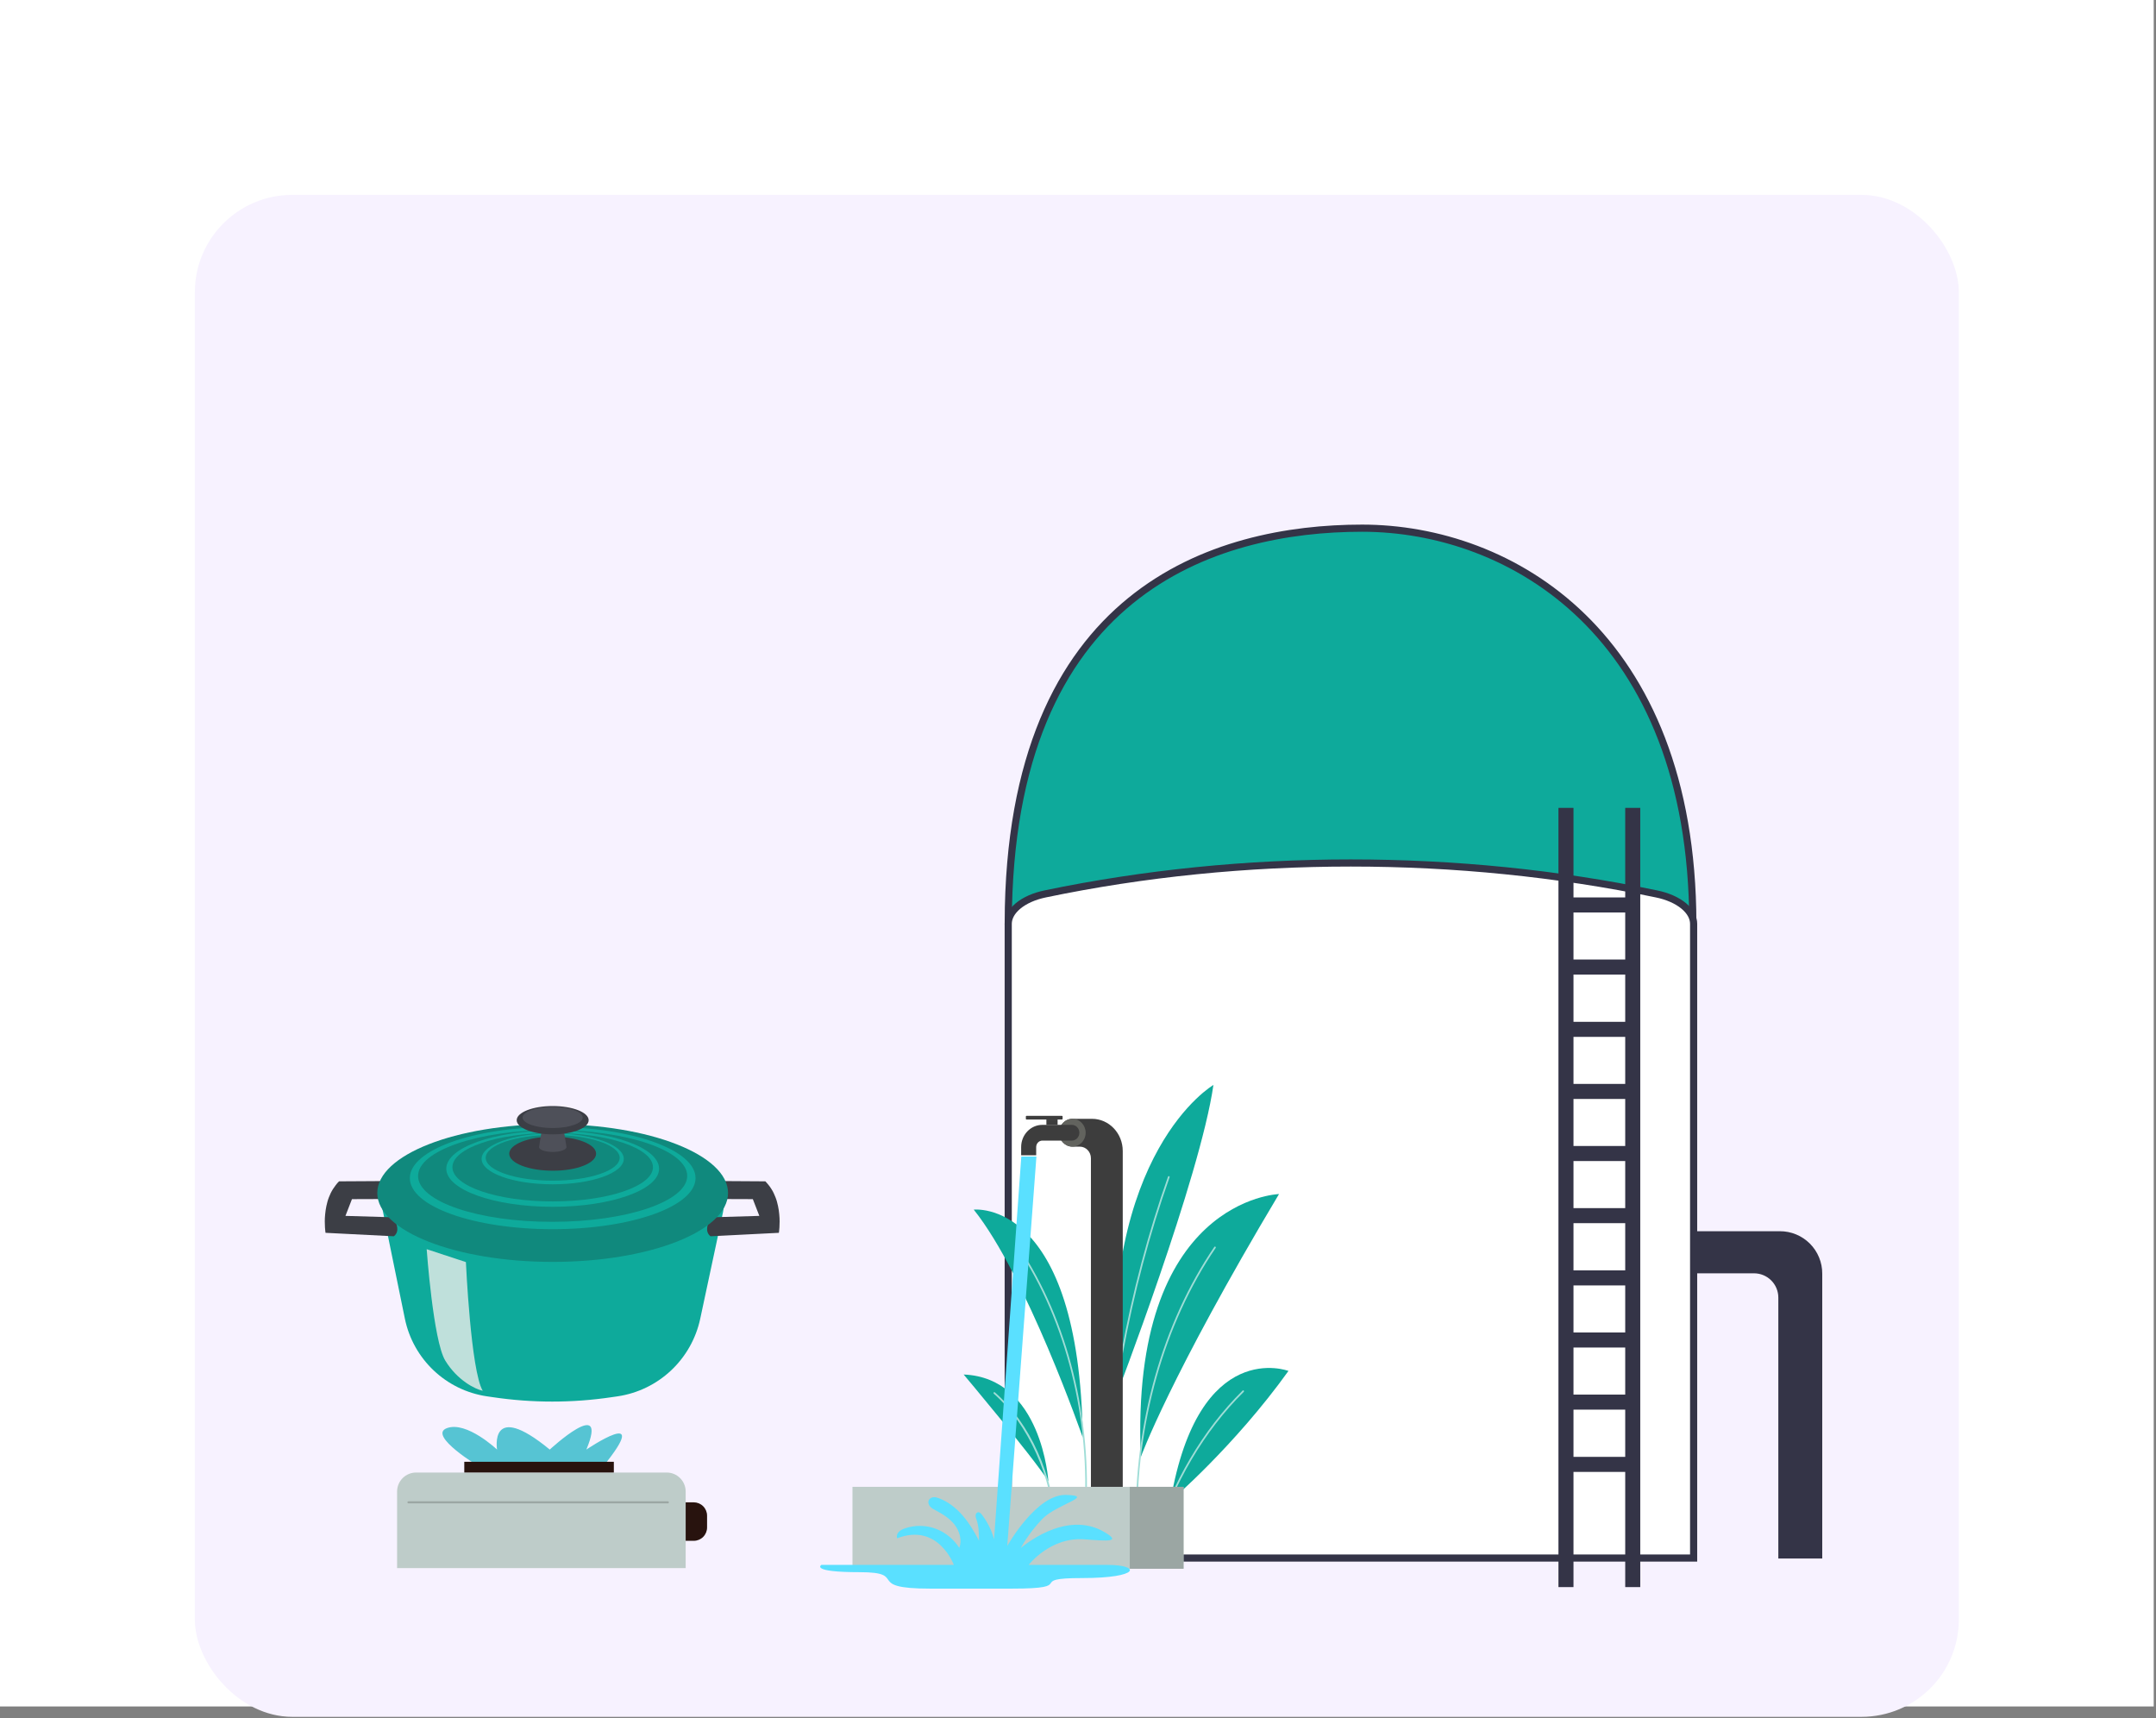 <svg width="187" height="149" viewBox="0 0 187 149" fill="none" xmlns="http://www.w3.org/2000/svg">
<rect x="0" y="0" width="187" height="149" fill="#808080" stroke="none"/>
<rect width="186.802" height="148" fill="white"/>
<rect x="16.9" y="16.901" width="153" height="132" rx="8.45" fill="#F7F2FF"/>
<path d="M118.139 45.809C124.569 45.809 131.737 48.094 137.297 53.522C142.831 58.925 146.797 67.468 146.827 80.048C137.57 87.869 125.767 89.511 114.724 88.358C103.734 87.21 93.539 83.296 87.449 80.007C87.487 65.551 92.007 57.029 98.045 52.109C104.121 47.158 111.788 45.809 118.139 45.809Z" fill="#0EAA9B" stroke="#343447" stroke-width="0.62"/>
<path d="M158.052 110.467V135.167H154.243V112.54C154.243 111.982 154.021 111.446 153.626 111.051C153.231 110.656 152.696 110.434 152.137 110.434H143.975V106.783H154.379C154.863 106.782 155.342 106.877 155.788 107.062C156.235 107.247 156.641 107.518 156.982 107.861C157.323 108.203 157.594 108.61 157.777 109.057C157.961 109.504 158.055 109.983 158.052 110.467Z" fill="#343447"/>
<path d="M90.672 77.525C107.825 73.954 126.501 73.954 143.654 77.525H143.656C144.636 77.723 145.468 78.097 146.045 78.577C146.621 79.056 146.896 79.601 146.896 80.126V135.13H87.448V80.126C87.448 79.602 87.721 79.058 88.293 78.579C88.867 78.099 89.695 77.725 90.671 77.525H90.672Z" fill="white" stroke="#343447" stroke-width="0.619"/>
<path d="M135.824 137.648V70.067" stroke="#343447" stroke-width="1.305" stroke-miterlimit="10"/>
<path d="M141.615 70.067V137.648" stroke="#343447" stroke-width="1.305" stroke-miterlimit="10"/>
<path d="M135.824 78.486H141.615" stroke="#343447" stroke-width="1.305" stroke-miterlimit="10"/>
<path d="M135.824 83.871H141.615" stroke="#343447" stroke-width="1.305" stroke-miterlimit="10"/>
<path d="M135.824 89.275H141.615" stroke="#343447" stroke-width="1.305" stroke-miterlimit="10"/>
<path d="M135.824 94.66H141.615" stroke="#343447" stroke-width="1.305" stroke-miterlimit="10"/>
<path d="M135.824 100.044H141.615" stroke="#343447" stroke-width="1.305" stroke-miterlimit="10"/>
<path d="M135.824 105.432H141.615" stroke="#343447" stroke-width="1.305" stroke-miterlimit="10"/>
<path d="M135.824 110.832H141.615" stroke="#343447" stroke-width="1.305" stroke-miterlimit="10"/>
<path d="M135.824 116.218H141.615" stroke="#343447" stroke-width="1.305" stroke-miterlimit="10"/>
<path d="M135.824 121.605H141.615" stroke="#343447" stroke-width="1.305" stroke-miterlimit="10"/>
<path d="M135.824 127.006H141.615" stroke="#343447" stroke-width="1.305" stroke-miterlimit="10"/>
<path d="M90.93 128.465C90.93 128.465 90.382 119.484 83.583 119.211C83.583 119.211 89.6 126.364 90.93 128.465Z" fill="#0EAA9B"/>
<path d="M93.916 124.685C93.916 124.685 89.022 110.606 84.458 104.912C84.458 104.912 93.612 103.85 93.916 124.685Z" fill="#0EAA9B"/>
<path d="M101.526 130.179C101.526 130.179 107.059 125.452 111.754 118.901C111.754 118.901 103.967 115.926 101.526 130.179Z" fill="#0EAA9B"/>
<path d="M98.949 126.363C98.949 126.363 101.447 119.442 110.936 103.559C110.936 103.559 97.991 103.972 98.949 126.363Z" fill="#0EAA9B"/>
<path d="M96.757 121.221C96.757 121.221 104.108 102.066 105.246 94.098C105.246 94.099 95.387 99.824 96.757 121.221Z" fill="#0EAA9B"/>
<path d="M98.587 132.404C98.587 132.404 98.588 132.404 98.588 132.404C98.628 132.403 98.66 132.368 98.659 132.326C98.496 123.572 100.968 114.791 105.44 108.235C105.463 108.201 105.455 108.154 105.423 108.129C105.39 108.105 105.345 108.113 105.321 108.147C100.832 114.729 98.351 123.543 98.514 132.33C98.515 132.371 98.547 132.404 98.587 132.404Z" fill="#9FDDD7"/>
<path d="M95.622 133.469C95.661 133.469 95.693 133.436 95.695 133.395C96.004 122.674 97.992 111.855 101.443 102.107C101.457 102.068 101.437 102.024 101.4 102.009C101.362 101.995 101.321 102.015 101.306 102.054C97.85 111.817 95.86 122.653 95.549 133.39C95.548 133.432 95.579 133.467 95.619 133.468C95.621 133.469 95.621 133.469 95.622 133.469Z" fill="#9FDDD7"/>
<path d="M93.992 133.054C94.028 133.054 94.06 133.025 94.064 132.986C94.927 124.656 93.148 116.066 89.182 109.42C89.16 109.385 89.116 109.374 89.082 109.396C89.048 109.419 89.038 109.466 89.059 109.501C93.008 116.118 94.78 124.673 93.92 132.97C93.916 133.012 93.944 133.049 93.984 133.053C93.986 133.054 93.989 133.054 93.992 133.054Z" fill="#9FDDD7"/>
<path d="M91.582 132.766C91.583 132.766 91.585 132.766 91.587 132.766C91.626 132.764 91.657 132.728 91.654 132.686C91.357 127.907 89.352 123.449 86.291 120.76C86.261 120.733 86.215 120.737 86.189 120.769C86.163 120.801 86.167 120.849 86.198 120.876C89.184 123.499 91.219 128.028 91.509 132.696C91.512 132.736 91.544 132.766 91.582 132.766Z" fill="#9FDDD7"/>
<path d="M100.11 133.862C100.141 133.862 100.169 133.842 100.179 133.809C101.79 128.628 104.452 124.101 107.876 120.716C107.905 120.687 107.906 120.639 107.879 120.609C107.851 120.578 107.805 120.577 107.776 120.606C104.334 124.008 101.66 128.557 100.041 133.762C100.029 133.802 100.05 133.845 100.088 133.858C100.095 133.861 100.103 133.862 100.11 133.862Z" fill="#9FDDD7"/>
<path d="M97.381 128.954L97.381 99.828C97.381 98.285 96.186 97.034 94.711 97.034L93.015 97.034C92.379 97.034 91.862 97.575 91.862 98.241C91.862 98.908 92.379 99.448 93.015 99.448L93.658 99.448C94.19 99.448 94.621 99.9 94.621 100.456L94.621 128.954L97.381 128.954Z" fill="#3D3D3D"/>
<path d="M93.012 99.447C92.376 99.447 91.86 98.907 91.86 98.241C91.86 97.576 92.376 97.036 93.012 97.036C93.648 97.036 94.164 97.576 94.164 98.241C94.164 98.907 93.648 99.447 93.012 99.447Z" fill="#62635E"/>
<path d="M93.011 99.083C92.566 99.083 92.205 98.705 92.205 98.24C92.205 97.774 92.566 97.397 93.011 97.397C93.456 97.397 93.816 97.774 93.816 98.24C93.816 98.705 93.456 99.083 93.011 99.083Z" fill="#62635E"/>
<path d="M88.568 100.198L89.873 100.198L89.873 99.485C89.873 99.175 90.113 98.924 90.409 98.924L92.965 98.924C93.325 98.924 93.617 98.618 93.617 98.241C93.617 97.864 93.325 97.559 92.965 97.559L90.409 97.559C89.393 97.559 88.569 98.421 88.569 99.485L88.569 100.198L88.568 100.198Z" fill="#3D3D3D"/>
<path d="M90.758 97.093L91.731 97.093L91.731 97.564L90.758 97.564L90.758 97.093Z" fill="#3D3D3D"/>
<path d="M89.029 96.778L92.114 96.778C92.141 96.778 92.164 96.802 92.164 96.831L92.164 97.04C92.164 97.069 92.142 97.093 92.114 97.093L89.029 97.093C89.001 97.093 88.978 97.07 88.978 97.04L88.978 96.831C88.978 96.802 89 96.778 89.029 96.778Z" fill="#3D3D3D"/>
<path d="M73.939 128.953L102.654 128.953L102.654 136.058L73.939 136.058L73.939 128.953Z" fill="#BECCC9"/>
<path d="M89.894 100.307L87.365 134.079C87.365 134.079 89.881 129.576 92.472 129.653C95.062 129.729 91.633 130.454 90.392 131.751C89.152 133.049 88.532 134.269 88.532 134.269C88.532 134.269 92.404 130.839 95.828 132.896C97.236 133.742 96.165 133.666 94.077 133.506C91.086 133.277 89.225 135.723 89.225 135.723C89.225 135.723 93.129 135.723 96.046 135.723C98.964 135.723 98.917 136.864 93.87 136.864C88.823 136.864 93.639 137.78 87.766 137.78C81.892 137.78 86.423 137.78 80.656 137.78C74.889 137.78 78.901 136.354 74.56 136.354C70.219 136.354 71.241 135.723 71.241 135.723L82.731 135.723C82.731 135.723 81.382 132.032 77.807 133.418C77.754 133.197 77.806 133.011 77.963 132.854C78.12 132.697 78.327 132.607 78.534 132.539C79.376 132.26 80.305 132.274 81.139 132.578C81.974 132.883 82.709 133.476 83.203 134.243C83.46 133.576 83.223 132.78 82.787 132.224C82.351 131.668 81.737 131.301 81.124 130.976C80.962 130.89 80.795 130.802 80.672 130.662C80.549 130.522 80.479 130.315 80.546 130.138C80.609 129.973 80.78 129.873 80.949 129.854C81.118 129.836 81.288 129.886 81.448 129.946C82.241 130.242 82.933 130.791 83.498 131.444C84.064 132.096 84.512 132.851 84.914 133.625C84.901 132.952 84.91 132.424 84.695 131.79C84.656 131.676 84.614 131.559 84.619 131.439C84.625 131.318 84.692 131.191 84.804 131.162C84.947 131.125 85.077 131.254 85.169 131.374C85.649 132.001 86.009 132.728 86.22 133.501L88.582 100.306L89.894 100.307Z" fill="#5AE0FF"/>
<path d="M97.99 128.953L102.654 128.953L102.654 136.058L97.99 136.058L97.99 128.953Z" fill="#9BA6A3"/>
<path d="M36.093 127.711H57.821C58.259 127.711 58.679 127.885 58.988 128.195C59.298 128.504 59.472 128.924 59.472 129.362V136H34.441V129.361C34.442 128.923 34.616 128.504 34.925 128.194C35.235 127.885 35.655 127.711 36.093 127.711Z" fill="#BECCC9"/>
<path d="M41.631 127.241C41.631 127.241 37.042 124.497 38.76 123.862C40.478 123.226 43.111 125.721 43.111 125.721C43.111 125.721 42.387 121.361 47.683 125.721C47.683 125.721 52.841 120.95 50.859 125.721C50.859 125.721 56.751 121.732 52.266 127.241H41.631Z" fill="#56C4D3"/>
<path d="M53.241 126.78H40.27V127.71H53.241V126.78Z" fill="#28130E"/>
<path d="M59.471 130.296H60.17C60.477 130.296 60.771 130.418 60.988 130.635C61.206 130.853 61.328 131.147 61.328 131.454V132.477C61.328 132.784 61.206 133.079 60.988 133.296C60.771 133.513 60.477 133.635 60.17 133.635H59.471V130.296Z" fill="#28130E"/>
<path d="M35.43 130.296H57.923" stroke="#9BA6A3" stroke-width="0.183" stroke-linecap="round" stroke-linejoin="round"/>
<path d="M42.245 121.105L42.759 121.179C46.17 121.685 49.63 121.685 53.041 121.179L53.556 121.105C57.124 120.582 59.979 117.893 60.734 114.374L62.709 105.138C63.19 102.897 61.804 100.682 59.589 100.117L55.315 99.038C50.452 97.81 45.356 97.769 40.469 98.914L36.344 99.877C34.12 100.399 32.709 102.599 33.166 104.839L35.116 114.366C35.838 117.885 38.684 120.582 42.245 121.105Z" fill="#0EAA9B"/>
<path d="M33.398 102.432C32.958 102.432 31.904 102.449 29.406 102.457C29.307 102.557 29.207 102.665 29.124 102.781C29.041 102.889 28.958 103.005 28.884 103.121C28.809 103.237 28.742 103.362 28.684 103.478C28.626 103.602 28.577 103.727 28.527 103.843C28.477 103.967 28.436 104.092 28.402 104.216C28.369 104.341 28.336 104.465 28.311 104.59C28.286 104.714 28.261 104.831 28.245 104.955C28.228 105.071 28.211 105.196 28.203 105.304C28.178 105.528 28.17 105.743 28.17 105.943C28.17 106.133 28.178 106.308 28.186 106.457C28.203 106.748 28.236 106.922 28.236 106.922L33.655 107.196L34.161 107.221C34.203 107.187 34.245 107.146 34.278 107.113C34.311 107.071 34.336 107.038 34.361 106.996C34.386 106.955 34.402 106.913 34.419 106.872C34.435 106.83 34.444 106.781 34.452 106.739C34.469 106.648 34.46 106.557 34.452 106.465C34.444 106.374 34.419 106.283 34.394 106.2C34.369 106.117 34.336 106.034 34.303 105.959C34.269 105.884 34.236 105.818 34.211 105.76C34.153 105.652 34.103 105.577 34.103 105.577L33.332 105.553L29.962 105.453L30.527 104.001L33.124 103.992C33.116 103.909 33.108 103.835 33.108 103.752C33.124 103.387 33.191 103.03 33.307 102.689C33.315 102.606 33.357 102.515 33.398 102.432Z" fill="#3C3E45"/>
<path d="M61.687 105.577C61.687 105.577 61.637 105.644 61.579 105.76C61.546 105.818 61.513 105.884 61.488 105.959C61.454 106.034 61.421 106.117 61.396 106.2C61.371 106.283 61.347 106.374 61.338 106.465C61.33 106.557 61.33 106.648 61.338 106.739C61.347 106.781 61.355 106.83 61.371 106.872C61.388 106.913 61.405 106.955 61.429 106.996C61.454 107.038 61.479 107.079 61.513 107.113C61.546 107.154 61.579 107.187 61.629 107.221L62.135 107.196L67.554 106.922C67.554 106.922 67.587 106.748 67.604 106.457C67.612 106.308 67.62 106.142 67.62 105.943C67.62 105.752 67.612 105.536 67.587 105.304C67.579 105.187 67.562 105.071 67.546 104.955C67.529 104.839 67.504 104.714 67.479 104.59C67.454 104.465 67.421 104.341 67.388 104.216C67.355 104.092 67.313 103.967 67.263 103.843C67.214 103.719 67.164 103.594 67.106 103.478C67.048 103.353 66.981 103.237 66.907 103.121C66.832 103.005 66.757 102.889 66.666 102.781C66.583 102.673 66.483 102.565 66.384 102.457C63.878 102.441 62.832 102.432 62.392 102.432C62.434 102.515 62.475 102.606 62.517 102.689C62.624 103.038 62.691 103.395 62.716 103.752C62.716 103.835 62.708 103.909 62.699 103.992L65.297 104.001L65.861 105.453L62.492 105.553L61.687 105.577Z" fill="#3C3E45"/>
<path d="M47.936 109.444C56.337 109.444 63.147 106.769 63.147 103.469C63.147 100.169 56.337 97.494 47.936 97.494C39.535 97.494 32.725 100.169 32.725 103.469C32.725 106.769 39.535 109.444 47.936 109.444Z" fill="#10897D"/>
<path d="M41.871 120.623C40.834 118.897 40.41 109.461 40.41 109.461L37.008 108.341C37.008 108.341 37.572 116.274 38.618 118C39.663 119.718 41.215 120.482 41.871 120.623Z" fill="#BFE0DB"/>
<path d="M47.937 106.607C54.775 106.607 60.327 104.624 60.327 102.175C60.327 99.727 54.783 97.744 47.937 97.744C41.099 97.744 35.555 99.727 35.547 102.175C35.547 104.632 41.09 106.607 47.937 106.607ZM36.261 101.993C36.261 99.794 41.489 98.01 47.928 98.001C54.377 98.001 59.605 99.785 59.605 101.985C59.605 104.184 54.377 105.968 47.928 105.968C41.489 105.984 36.261 104.2 36.261 101.993Z" fill="#0EAA9B"/>
<path d="M47.937 102.714C51.34 102.714 54.103 101.727 54.103 100.507C54.103 99.287 51.34 98.299 47.937 98.299C44.535 98.299 41.772 99.287 41.772 100.507C41.772 101.727 44.527 102.714 47.937 102.714ZM42.128 100.416C42.128 99.32 44.726 98.432 47.937 98.432C51.149 98.432 53.746 99.32 53.746 100.416C53.746 101.511 51.149 102.399 47.937 102.399C44.726 102.399 42.128 101.511 42.128 100.416Z" fill="#0EAA9B"/>
<path d="M47.937 104.665C53.032 104.665 57.165 103.188 57.165 101.362C57.165 99.536 53.032 98.059 47.937 98.059C42.842 98.059 38.709 99.536 38.709 101.362C38.709 103.188 42.842 104.665 47.937 104.665ZM39.24 101.229C39.24 99.586 43.132 98.258 47.937 98.258C52.742 98.258 56.634 99.586 56.634 101.229C56.634 102.872 52.742 104.2 47.937 104.2C43.132 104.2 39.24 102.872 39.24 101.229Z" fill="#0EAA9B"/>
<path d="M51.703 100.058C51.703 99.237 50.019 98.581 47.935 98.581C45.853 98.581 44.168 99.245 44.168 100.058C44.168 100.88 45.853 101.535 47.935 101.535C50.019 101.544 51.703 100.88 51.703 100.058Z" fill="#3C3E45"/>
<path d="M49.131 99.469L48.841 97.651C48.808 97.469 48.443 97.319 47.945 97.319C47.447 97.319 47.073 97.469 47.048 97.651L46.758 99.469C46.717 99.709 47.289 99.909 47.953 99.909C48.592 99.909 49.165 99.709 49.131 99.469Z" fill="#4E5059"/>
<path d="M47.937 98.382C49.66 98.382 51.057 97.833 51.057 97.154C51.057 96.476 49.66 95.926 47.937 95.926C46.213 95.926 44.816 96.476 44.816 97.154C44.816 97.833 46.213 98.382 47.937 98.382Z" fill="#3C3E45"/>
<path d="M50.542 96.922C50.542 96.416 49.371 96.009 47.936 96.009C46.5 96.009 45.33 96.416 45.33 96.922C45.33 97.428 46.5 97.835 47.936 97.835C49.371 97.835 50.542 97.42 50.542 96.922Z" fill="#4E5059"/>
</svg>
